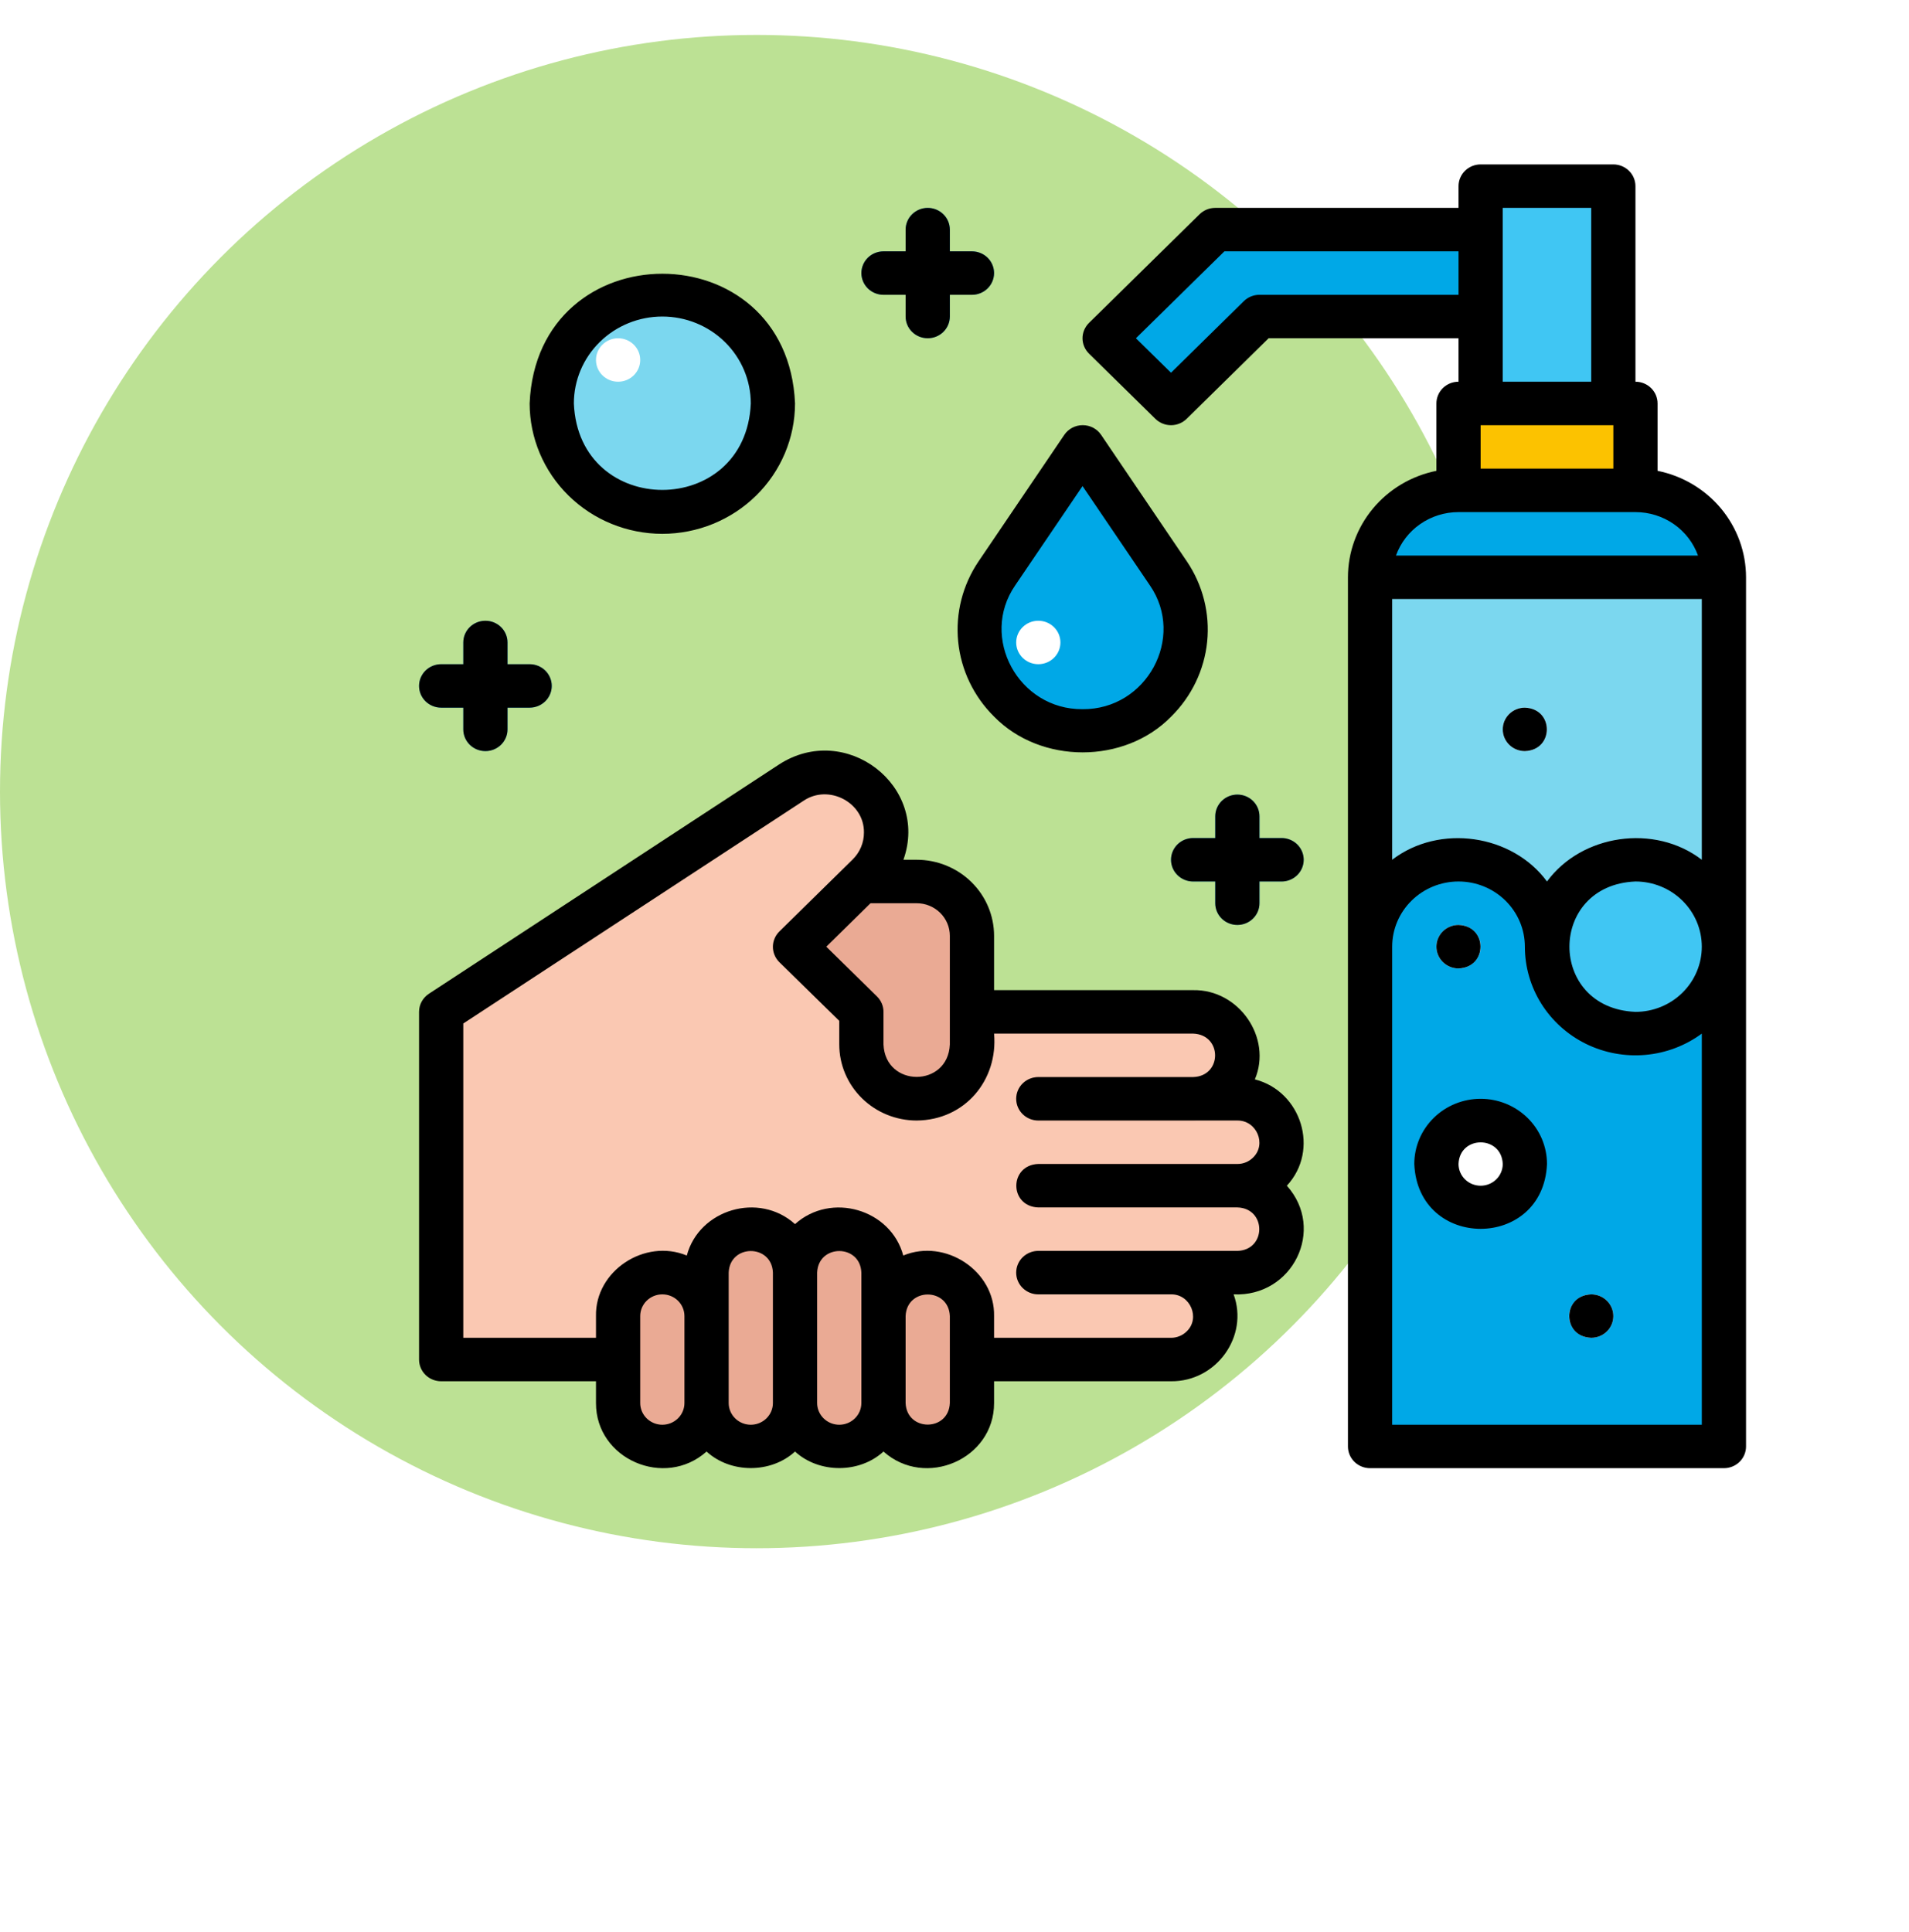 <svg width="82" height="83" viewBox="0 0 82 83" fill="none" xmlns="http://www.w3.org/2000/svg">
<circle cx="32.5" cy="34" r="32.5" fill="#BCE194"/>
<g filter="url(#filter0_d_30_64)">
<path d="M37 39.463H51.25C51.754 39.463 52.237 39.659 52.593 40.009C52.95 40.359 53.15 40.834 53.15 41.329C53.15 41.824 52.95 42.299 52.593 42.649C52.237 42.999 51.754 43.196 51.25 43.196H53.15C53.654 43.196 54.137 43.393 54.493 43.743C54.85 44.093 55.05 44.568 55.05 45.063C55.05 45.558 54.85 46.032 54.493 46.383C54.137 46.733 53.654 46.929 53.15 46.929C53.654 46.929 54.137 47.126 54.493 47.476C54.85 47.826 55.05 48.301 55.05 48.796C55.05 49.291 54.85 49.766 54.493 50.116C54.137 50.466 53.654 50.663 53.15 50.663H50.3C50.804 50.663 51.287 50.859 51.643 51.209C52 51.559 52.2 52.034 52.2 52.529C52.2 53.024 52 53.499 51.643 53.849C51.287 54.199 50.804 54.396 50.3 54.396H18.95V39.463L33.988 29.614C34.545 29.248 35.223 29.107 35.883 29.218C36.543 29.328 37.135 29.683 37.537 30.21C37.915 30.706 38.099 31.319 38.054 31.937C38.009 32.555 37.739 33.136 37.293 33.574L34.15 36.663L37 39.463Z" fill="#FAC8B2"/>
<path d="M51.25 44.129H44.6C44.348 44.129 44.106 44.031 43.928 43.856C43.75 43.681 43.65 43.443 43.65 43.196C43.65 42.948 43.75 42.711 43.928 42.536C44.106 42.361 44.348 42.263 44.6 42.263H51.25C51.502 42.263 51.743 42.361 51.922 42.536C52.1 42.711 52.2 42.948 52.2 43.196C52.2 43.443 52.1 43.681 51.922 43.856C51.743 44.031 51.502 44.129 51.25 44.129Z" fill="#EAAA94"/>
<path d="M53.15 47.862H44.6C44.348 47.862 44.106 47.764 43.928 47.589C43.75 47.414 43.65 47.177 43.65 46.929C43.65 46.681 43.75 46.444 43.928 46.269C44.106 46.094 44.348 45.996 44.6 45.996H53.15C53.402 45.996 53.644 46.094 53.822 46.269C54 46.444 54.1 46.681 54.1 46.929C54.1 47.177 54 47.414 53.822 47.589C53.644 47.764 53.402 47.862 53.15 47.862Z" fill="#EAAA94"/>
<path d="M50.3 51.596H44.6C44.348 51.596 44.106 51.498 43.928 51.322C43.75 51.148 43.65 50.91 43.65 50.663C43.65 50.415 43.75 50.178 43.928 50.003C44.106 49.828 44.348 49.729 44.6 49.729H50.3C50.552 49.729 50.794 49.828 50.972 50.003C51.15 50.178 51.25 50.415 51.25 50.663C51.25 50.91 51.15 51.148 50.972 51.322C50.794 51.498 50.552 51.596 50.3 51.596Z" fill="#EAAA94"/>
<path d="M30.35 56.263V52.529C30.35 51.498 29.499 50.663 28.45 50.663C27.401 50.663 26.55 51.498 26.55 52.529V56.263C26.55 57.293 27.401 58.129 28.45 58.129C29.499 58.129 30.35 57.293 30.35 56.263Z" fill="#EAAA94"/>
<path d="M41.75 56.263V52.529C41.75 51.498 40.899 50.663 39.85 50.663C38.801 50.663 37.95 51.498 37.95 52.529V56.263C37.95 57.293 38.801 58.129 39.85 58.129C40.899 58.129 41.75 57.293 41.75 56.263Z" fill="#EAAA94"/>
<path d="M34.15 56.262V50.662C34.15 49.632 33.299 48.796 32.25 48.796C31.201 48.796 30.35 49.632 30.35 50.662L30.35 56.263C30.35 57.293 31.201 58.129 32.25 58.129C33.299 58.129 34.15 57.293 34.15 56.262Z" fill="#EAAA94"/>
<path d="M37.95 56.263L37.95 50.662C37.95 49.632 37.099 48.796 36.05 48.796C35.001 48.796 34.15 49.632 34.15 50.662V56.262C34.15 57.293 35.001 58.129 36.05 58.129C37.099 58.129 37.95 57.293 37.95 56.263Z" fill="#EAAA94"/>
<path d="M34.15 36.663L37 33.862H39.375C40.005 33.862 40.609 34.108 41.054 34.546C41.5 34.984 41.75 35.577 41.75 36.196V40.862C41.75 41.481 41.5 42.075 41.054 42.513C40.609 42.95 40.005 43.196 39.375 43.196C38.745 43.196 38.141 42.95 37.696 42.513C37.25 42.075 37 41.481 37 40.862L37 39.463L34.15 36.663Z" fill="#EAAA94"/>
<path d="M74.05 20.796H58.85V58.129H74.05V20.796Z" fill="#7BD7EF"/>
<path d="M58.85 20.796C58.85 19.806 59.25 18.856 59.963 18.156C60.676 17.456 61.642 17.062 62.65 17.062H70.25C71.258 17.062 72.224 17.456 72.937 18.156C73.65 18.856 74.05 19.806 74.05 20.796H58.85Z" fill="#00A8E7"/>
<path d="M70.25 13.329H62.65L62.65 17.062H70.25L70.25 13.329Z" fill="#FCC200"/>
<path d="M69.3 3.996H63.6V13.329H69.3V3.996Z" fill="#40C6F3"/>
<path d="M63.6 9.596H54.1L50.3 13.329L47.45 10.529L52.2 5.863H63.6V9.596Z" fill="#00A8E7"/>
<path d="M46.5 15.196L42.819 20.628C42.251 21.465 41.996 22.469 42.097 23.47C42.197 24.471 42.648 25.407 43.372 26.118C44.203 26.934 45.33 27.393 46.505 27.393C47.68 27.393 48.806 26.934 49.637 26.118C50.36 25.406 50.809 24.469 50.908 23.468C51.007 22.468 50.75 21.464 50.181 20.628L46.5 15.196Z" fill="#00A8E7"/>
<path d="M28.45 17.996C31.073 17.996 33.2 15.906 33.2 13.329C33.2 10.752 31.073 8.662 28.45 8.662C25.827 8.662 23.7 10.752 23.7 13.329C23.7 15.906 25.827 17.996 28.45 17.996Z" fill="#7BD7EF"/>
<path d="M22.75 24.529H21.8V23.596C21.8 23.348 21.7 23.111 21.522 22.936C21.344 22.761 21.102 22.663 20.85 22.663C20.598 22.663 20.356 22.761 20.178 22.936C20 23.111 19.9 23.348 19.9 23.596V24.529H18.95C18.698 24.529 18.456 24.628 18.278 24.802C18.1 24.978 18 25.215 18 25.462C18 25.71 18.1 25.947 18.278 26.122C18.456 26.297 18.698 26.396 18.95 26.396H19.9V27.329C19.9 27.577 20 27.814 20.178 27.989C20.356 28.164 20.598 28.262 20.85 28.262C21.102 28.262 21.344 28.164 21.522 27.989C21.7 27.814 21.8 27.577 21.8 27.329V26.396H22.75C23.002 26.396 23.244 26.297 23.422 26.122C23.6 25.947 23.7 25.71 23.7 25.462C23.7 25.215 23.6 24.978 23.422 24.802C23.244 24.628 23.002 24.529 22.75 24.529Z" fill="#40C6F3"/>
<path d="M41.75 6.796H40.8V5.863C40.8 5.615 40.7 5.378 40.522 5.203C40.344 5.028 40.102 4.929 39.85 4.929C39.598 4.929 39.356 5.028 39.178 5.203C39 5.378 38.9 5.615 38.9 5.863V6.796H37.95C37.698 6.796 37.456 6.894 37.278 7.069C37.1 7.244 37 7.482 37 7.729C37 7.977 37.1 8.214 37.278 8.389C37.456 8.564 37.698 8.663 37.95 8.663H38.9V9.596C38.9 9.843 39 10.081 39.178 10.256C39.356 10.431 39.598 10.529 39.85 10.529C40.102 10.529 40.344 10.431 40.522 10.256C40.7 10.081 40.8 9.843 40.8 9.596V8.663H41.75C42.002 8.663 42.244 8.564 42.422 8.389C42.6 8.214 42.7 7.977 42.7 7.729C42.7 7.482 42.6 7.244 42.422 7.069C42.244 6.894 42.002 6.796 41.75 6.796Z" fill="#40C6F3"/>
<path d="M55.05 31.996H54.1V31.063C54.1 30.815 54 30.578 53.822 30.403C53.644 30.228 53.402 30.129 53.15 30.129C52.898 30.129 52.656 30.228 52.478 30.403C52.3 30.578 52.2 30.815 52.2 31.063V31.996H51.25C50.998 31.996 50.756 32.094 50.578 32.269C50.4 32.444 50.3 32.682 50.3 32.929C50.3 33.177 50.4 33.414 50.578 33.589C50.756 33.764 50.998 33.863 51.25 33.863H52.2V34.796C52.2 35.044 52.3 35.281 52.478 35.456C52.656 35.631 52.898 35.729 53.15 35.729C53.402 35.729 53.644 35.631 53.822 35.456C54 35.281 54.1 35.044 54.1 34.796V33.863H55.05C55.302 33.863 55.544 33.764 55.722 33.589C55.9 33.414 56 33.177 56 32.929C56 32.682 55.9 32.444 55.722 32.269C55.544 32.094 55.302 31.996 55.05 31.996Z" fill="#40C6F3"/>
<path d="M70.25 40.396C69.242 40.396 68.276 40.002 67.563 39.302C66.85 38.602 66.45 37.653 66.45 36.663C66.45 35.672 66.05 34.723 65.337 34.023C64.624 33.322 63.658 32.929 62.65 32.929C61.642 32.929 60.676 33.322 59.963 34.023C59.25 34.723 58.85 35.672 58.85 36.663V58.129H74.05V36.663C74.05 37.653 73.65 38.602 72.937 39.302C72.224 40.002 71.258 40.396 70.25 40.396Z" fill="#00A8E7"/>
<path d="M70.25 32.929C69.242 32.929 68.276 33.322 67.563 34.023C66.85 34.723 66.45 35.672 66.45 36.663C66.45 37.653 66.85 38.602 67.563 39.302C68.276 40.002 69.242 40.396 70.25 40.396C71.258 40.396 72.224 40.002 72.937 39.302C73.65 38.602 74.05 37.653 74.05 36.663C74.05 35.672 73.65 34.723 72.937 34.023C72.224 33.322 71.258 32.929 70.25 32.929Z" fill="#40C6F3"/>
<path d="M63.6 47.863C64.649 47.863 65.5 47.027 65.5 45.996C65.5 44.965 64.649 44.129 63.6 44.129C62.551 44.129 61.7 44.965 61.7 45.996C61.7 47.027 62.551 47.863 63.6 47.863Z" fill="white"/>
<path d="M68.35 53.462C68.875 53.462 69.3 53.045 69.3 52.529C69.3 52.014 68.875 51.596 68.35 51.596C67.825 51.596 67.4 52.014 67.4 52.529C67.4 53.045 67.825 53.462 68.35 53.462Z" fill="white"/>
<path d="M65.5 28.262C66.025 28.262 66.45 27.845 66.45 27.329C66.45 26.814 66.025 26.396 65.5 26.396C64.975 26.396 64.55 26.814 64.55 27.329C64.55 27.845 64.975 28.262 65.5 28.262Z" fill="white"/>
<path d="M62.65 37.596C63.175 37.596 63.6 37.178 63.6 36.663C63.6 36.147 63.175 35.729 62.65 35.729C62.125 35.729 61.7 36.147 61.7 36.663C61.7 37.178 62.125 37.596 62.65 37.596Z" fill="white"/>
<path d="M44.6 24.529C45.125 24.529 45.55 24.111 45.55 23.596C45.55 23.08 45.125 22.663 44.6 22.663C44.075 22.663 43.65 23.08 43.65 23.596C43.65 24.111 44.075 24.529 44.6 24.529Z" fill="white"/>
<path d="M26.55 12.396C27.075 12.396 27.5 11.978 27.5 11.463C27.5 10.947 27.075 10.529 26.55 10.529C26.025 10.529 25.6 10.947 25.6 11.463C25.6 11.978 26.025 12.396 26.55 12.396Z" fill="white"/>
<path d="M53.902 42.362C54.656 40.58 53.222 38.491 51.25 38.529H42.7V36.196C42.7 35.33 42.35 34.499 41.726 33.886C41.103 33.273 40.257 32.929 39.375 32.929H38.806C39.933 29.763 36.324 26.979 33.462 28.837L18.423 38.685C18.293 38.771 18.186 38.886 18.112 39.022C18.038 39.157 18 39.309 18 39.462V54.396C18 54.643 18.1 54.881 18.278 55.056C18.456 55.231 18.698 55.329 18.95 55.329H25.6V56.263C25.592 58.674 28.553 59.954 30.35 58.347C31.382 59.294 33.118 59.294 34.15 58.347C35.182 59.294 36.918 59.294 37.95 58.347C39.748 59.954 42.708 58.673 42.7 56.263V55.329H50.3C52.249 55.348 53.65 53.394 52.989 51.596C55.526 51.712 56.956 48.802 55.276 46.929C56.698 45.398 55.901 42.873 53.902 42.362ZM40.8 36.196V40.862C40.722 42.72 38.028 42.72 37.95 40.862V39.462C37.95 39.215 37.85 38.977 37.672 38.801L35.493 36.663L37.393 34.796H39.375C39.753 34.796 40.115 34.943 40.383 35.206C40.65 35.468 40.8 35.825 40.8 36.196ZM28.45 57.196C28.198 57.196 27.956 57.097 27.778 56.922C27.6 56.747 27.5 56.51 27.5 56.263V52.529C27.5 52.282 27.6 52.044 27.778 51.869C27.956 51.694 28.198 51.596 28.45 51.596C28.702 51.596 28.944 51.694 29.122 51.869C29.3 52.044 29.4 52.282 29.4 52.529V56.263C29.4 56.51 29.3 56.747 29.122 56.922C28.944 57.097 28.702 57.196 28.45 57.196ZM32.25 57.196C31.998 57.196 31.756 57.097 31.578 56.922C31.4 56.747 31.3 56.51 31.3 56.263V50.663C31.348 49.427 33.153 49.425 33.2 50.663V56.263C33.2 56.51 33.1 56.747 32.922 56.922C32.744 57.097 32.502 57.196 32.25 57.196ZM36.05 57.196C35.798 57.196 35.556 57.097 35.378 56.922C35.2 56.747 35.1 56.51 35.1 56.263V50.663C35.148 49.427 36.953 49.425 37 50.663V56.263C37 56.51 36.9 56.747 36.722 56.922C36.544 57.097 36.302 57.196 36.05 57.196ZM40.8 56.263C40.752 57.498 38.947 57.499 38.9 56.263V52.529C38.947 51.294 40.752 51.292 40.8 52.529V56.263ZM53.823 45.722C53.735 45.809 53.63 45.878 53.514 45.925C53.399 45.972 53.275 45.996 53.15 45.996H44.6C43.344 46.041 43.34 47.816 44.6 47.862H53.15C54.405 47.897 54.406 49.694 53.15 49.729L44.6 49.729C44.348 49.729 44.106 49.828 43.928 50.003C43.75 50.178 43.65 50.415 43.65 50.663C43.65 50.91 43.75 51.148 43.928 51.322C44.106 51.498 44.348 51.596 44.6 51.596H50.3C51.131 51.581 51.568 52.621 50.973 53.188C50.885 53.275 50.78 53.344 50.664 53.391C50.549 53.438 50.425 53.463 50.3 53.462H42.7V52.529C42.742 50.593 40.608 49.18 38.799 49.928C38.269 47.944 35.703 47.182 34.15 48.578C32.597 47.178 30.029 47.947 29.501 49.928C27.692 49.18 25.558 50.593 25.6 52.529V53.462H19.9V39.962L34.516 30.395C35.598 29.665 37.128 30.471 37.11 31.759C37.111 31.975 37.068 32.188 36.984 32.388C36.9 32.587 36.777 32.768 36.621 32.92L33.478 36.008C33.389 36.095 33.319 36.198 33.272 36.311C33.224 36.424 33.199 36.546 33.199 36.668C33.199 36.791 33.224 36.912 33.272 37.026C33.319 37.139 33.389 37.242 33.478 37.329L36.05 39.849V40.862C36.05 41.729 36.4 42.56 37.024 43.172C37.647 43.785 38.493 44.129 39.375 44.129C41.452 44.112 42.877 42.391 42.7 40.396H51.25C52.508 40.44 52.508 42.222 51.25 42.263H44.6C44.348 42.263 44.106 42.361 43.928 42.536C43.75 42.711 43.65 42.948 43.65 43.196C43.65 43.443 43.75 43.681 43.928 43.856C44.106 44.031 44.348 44.129 44.6 44.129L53.15 44.129C53.981 44.119 54.418 45.151 53.823 45.722ZM71.2 16.223V13.329C71.2 13.082 71.1 12.844 70.922 12.669C70.744 12.494 70.502 12.396 70.25 12.396V3.996C70.25 3.748 70.15 3.511 69.972 3.336C69.794 3.161 69.552 3.062 69.3 3.062H63.6C63.348 3.062 63.106 3.161 62.928 3.336C62.75 3.511 62.65 3.748 62.65 3.996V4.929H52.2C52.075 4.929 51.952 4.953 51.836 5C51.721 5.047 51.616 5.116 51.528 5.202L46.778 9.869C46.69 9.956 46.62 10.059 46.572 10.172C46.524 10.285 46.499 10.406 46.499 10.529C46.499 10.652 46.524 10.773 46.572 10.887C46.62 11 46.69 11.103 46.778 11.19L49.628 13.989C49.716 14.076 49.821 14.145 49.936 14.192C50.051 14.239 50.175 14.263 50.3 14.263C50.425 14.263 50.548 14.239 50.664 14.192C50.779 14.145 50.884 14.076 50.972 13.989L54.493 10.529H62.65V12.396C62.398 12.396 62.156 12.494 61.978 12.669C61.8 12.844 61.7 13.082 61.7 13.329V16.223C60.628 16.439 59.664 17.012 58.972 17.845C58.28 18.678 57.901 19.72 57.9 20.796V58.129C57.9 58.377 58 58.614 58.178 58.789C58.356 58.964 58.598 59.062 58.85 59.062H74.05C74.302 59.062 74.544 58.964 74.722 58.789C74.9 58.614 75 58.377 75 58.129V20.796C74.999 19.72 74.62 18.678 73.928 17.845C73.236 17.012 72.272 16.439 71.2 16.223ZM73.1 32.929C71.066 31.369 67.937 31.837 66.45 33.862C64.962 31.837 61.834 31.37 59.8 32.929V21.729H73.1V32.929ZM73.1 36.663C73.1 37.405 72.8 38.117 72.265 38.642C71.731 39.167 71.006 39.462 70.25 39.462C66.469 39.309 66.47 34.015 70.25 33.862C71.006 33.862 71.731 34.157 72.265 34.683C72.8 35.208 73.1 35.92 73.1 36.663ZM63.6 14.262H69.3V16.129H63.6V14.262ZM54.1 8.662C53.975 8.662 53.852 8.686 53.736 8.733C53.621 8.78 53.516 8.849 53.428 8.935L50.3 12.01L48.793 10.529L52.593 6.796H62.65V8.662H54.1ZM64.55 4.929H68.35V12.396H64.55V4.929ZM62.65 17.996H70.25C70.839 17.996 71.414 18.175 71.896 18.51C72.377 18.844 72.741 19.317 72.937 19.863H59.963C60.159 19.317 60.523 18.844 61.004 18.51C61.486 18.175 62.061 17.996 62.65 17.996ZM59.8 57.196V36.663C59.8 35.92 60.1 35.208 60.635 34.683C61.169 34.157 61.894 33.862 62.65 33.862C63.406 33.862 64.131 34.157 64.665 34.683C65.2 35.208 65.5 35.92 65.5 36.663C65.5 37.529 65.746 38.379 66.209 39.116C66.673 39.853 67.337 40.449 68.126 40.837C68.915 41.224 69.798 41.388 70.677 41.31C71.555 41.233 72.394 40.916 73.1 40.396V57.196H59.8ZM42.7 26.779C44.702 28.828 48.305 28.829 50.307 26.779C51.184 25.913 51.73 24.777 51.853 23.562C51.975 22.347 51.667 21.127 50.979 20.11L47.298 14.678C47.211 14.55 47.094 14.445 46.956 14.372C46.818 14.3 46.664 14.262 46.507 14.262C46.351 14.262 46.197 14.3 46.059 14.372C45.92 14.445 45.803 14.55 45.716 14.678L42.035 20.11C41.347 21.126 41.037 22.345 41.158 23.561C41.279 24.776 41.824 25.913 42.7 26.779ZM43.605 21.146L46.5 16.878L49.395 21.146C50.933 23.385 49.251 26.485 46.5 26.461C43.749 26.483 42.067 23.382 43.605 21.146ZM28.45 18.929C29.961 18.928 31.41 18.337 32.479 17.287C33.547 16.237 34.148 14.814 34.15 13.329C33.837 5.9 23.062 5.902 22.75 13.329C22.752 14.814 23.353 16.237 24.421 17.287C25.49 18.337 26.939 18.928 28.45 18.929ZM28.45 9.596C29.458 9.596 30.424 9.989 31.137 10.689C31.85 11.389 32.25 12.339 32.25 13.329C32.041 18.282 24.858 18.28 24.65 13.329C24.65 12.339 25.05 11.389 25.763 10.689C26.476 9.989 27.442 9.596 28.45 9.596ZM18 25.462C18 25.215 18.1 24.978 18.278 24.802C18.456 24.628 18.698 24.529 18.95 24.529H19.9V23.596C19.9 23.348 20 23.111 20.178 22.936C20.356 22.761 20.598 22.663 20.85 22.663C21.102 22.663 21.344 22.761 21.522 22.936C21.7 23.111 21.8 23.348 21.8 23.596V24.529H22.75C23.002 24.529 23.244 24.628 23.422 24.802C23.6 24.978 23.7 25.215 23.7 25.462C23.7 25.71 23.6 25.947 23.422 26.122C23.244 26.297 23.002 26.396 22.75 26.396H21.8V27.329C21.8 27.577 21.7 27.814 21.522 27.989C21.344 28.164 21.102 28.262 20.85 28.262C20.598 28.262 20.356 28.164 20.178 27.989C20 27.814 19.9 27.577 19.9 27.329V26.396H18.95C18.698 26.396 18.456 26.297 18.278 26.122C18.1 25.947 18 25.71 18 25.462ZM37 7.729C37 7.482 37.1 7.244 37.278 7.069C37.456 6.894 37.698 6.796 37.95 6.796H38.9V5.863C38.9 5.615 39 5.378 39.178 5.203C39.356 5.028 39.598 4.929 39.85 4.929C40.102 4.929 40.344 5.028 40.522 5.203C40.7 5.378 40.8 5.615 40.8 5.863V6.796H41.75C42.002 6.796 42.244 6.894 42.422 7.069C42.6 7.244 42.7 7.482 42.7 7.729C42.7 7.977 42.6 8.214 42.422 8.389C42.244 8.564 42.002 8.663 41.75 8.663H40.8V9.596C40.8 9.843 40.7 10.081 40.522 10.256C40.344 10.431 40.102 10.529 39.85 10.529C39.598 10.529 39.356 10.431 39.178 10.256C39 10.081 38.9 9.843 38.9 9.596V8.663H37.95C37.698 8.663 37.456 8.564 37.278 8.389C37.1 8.214 37 7.977 37 7.729ZM56 32.929C56 33.177 55.9 33.414 55.722 33.589C55.544 33.764 55.302 33.863 55.05 33.863H54.1V34.796C54.1 35.044 54 35.281 53.822 35.456C53.644 35.631 53.402 35.729 53.15 35.729C52.898 35.729 52.656 35.631 52.478 35.456C52.3 35.281 52.2 35.044 52.2 34.796V33.863H51.25C50.998 33.863 50.756 33.764 50.578 33.589C50.4 33.414 50.3 33.177 50.3 32.929C50.3 32.682 50.4 32.444 50.578 32.269C50.756 32.094 50.998 31.996 51.25 31.996H52.2V31.063C52.2 30.815 52.3 30.578 52.478 30.403C52.656 30.228 52.898 30.129 53.15 30.129C53.402 30.129 53.644 30.228 53.822 30.403C54 30.578 54.1 30.815 54.1 31.063V31.996H55.05C55.302 31.996 55.544 32.094 55.722 32.269C55.9 32.444 56 32.682 56 32.929ZM63.6 43.196C62.844 43.196 62.119 43.491 61.585 44.016C61.05 44.541 60.75 45.253 60.75 45.996C60.907 49.711 66.294 49.709 66.45 45.996C66.45 45.253 66.15 44.541 65.615 44.016C65.081 43.491 64.356 43.196 63.6 43.196ZM63.6 46.929C63.348 46.929 63.106 46.831 62.928 46.656C62.75 46.481 62.65 46.243 62.65 45.996C62.697 44.759 64.502 44.759 64.55 45.996C64.55 46.243 64.45 46.481 64.272 46.656C64.094 46.831 63.852 46.929 63.6 46.929ZM69.3 52.529C69.3 52.777 69.2 53.014 69.022 53.189C68.844 53.364 68.602 53.462 68.35 53.462C67.091 53.417 67.091 51.641 68.35 51.596C68.602 51.596 68.844 51.694 69.022 51.869C69.2 52.044 69.3 52.282 69.3 52.529ZM64.55 27.329C64.55 27.081 64.65 26.844 64.828 26.669C65.006 26.494 65.248 26.396 65.5 26.396C66.759 26.441 66.759 28.217 65.5 28.262C65.248 28.262 65.006 28.164 64.828 27.989C64.65 27.814 64.55 27.577 64.55 27.329ZM61.7 36.663C61.7 36.415 61.8 36.178 61.978 36.002C62.156 35.828 62.398 35.729 62.65 35.729C63.909 35.775 63.909 37.55 62.65 37.596C62.398 37.596 62.156 37.498 61.978 37.322C61.8 37.147 61.7 36.91 61.7 36.663Z" fill="black"/>
</g>
<defs>
<filter id="filter0_d_30_64" x="14" y="3.062" width="65" height="64" filterUnits="userSpaceOnUse" color-interpolation-filters="sRGB">
<feFlood flood-opacity="0" result="BackgroundImageFix"/>
<feColorMatrix in="SourceAlpha" type="matrix" values="0 0 0 0 0 0 0 0 0 0 0 0 0 0 0 0 0 0 127 0" result="hardAlpha"/>
<feOffset dy="4"/>
<feGaussianBlur stdDeviation="2"/>
<feComposite in2="hardAlpha" operator="out"/>
<feColorMatrix type="matrix" values="0 0 0 0 0 0 0 0 0 0 0 0 0 0 0 0 0 0 0.25 0"/>
<feBlend mode="normal" in2="BackgroundImageFix" result="effect1_dropShadow_30_64"/>
<feBlend mode="normal" in="SourceGraphic" in2="effect1_dropShadow_30_64" result="shape"/>
</filter>
</defs>
</svg>
